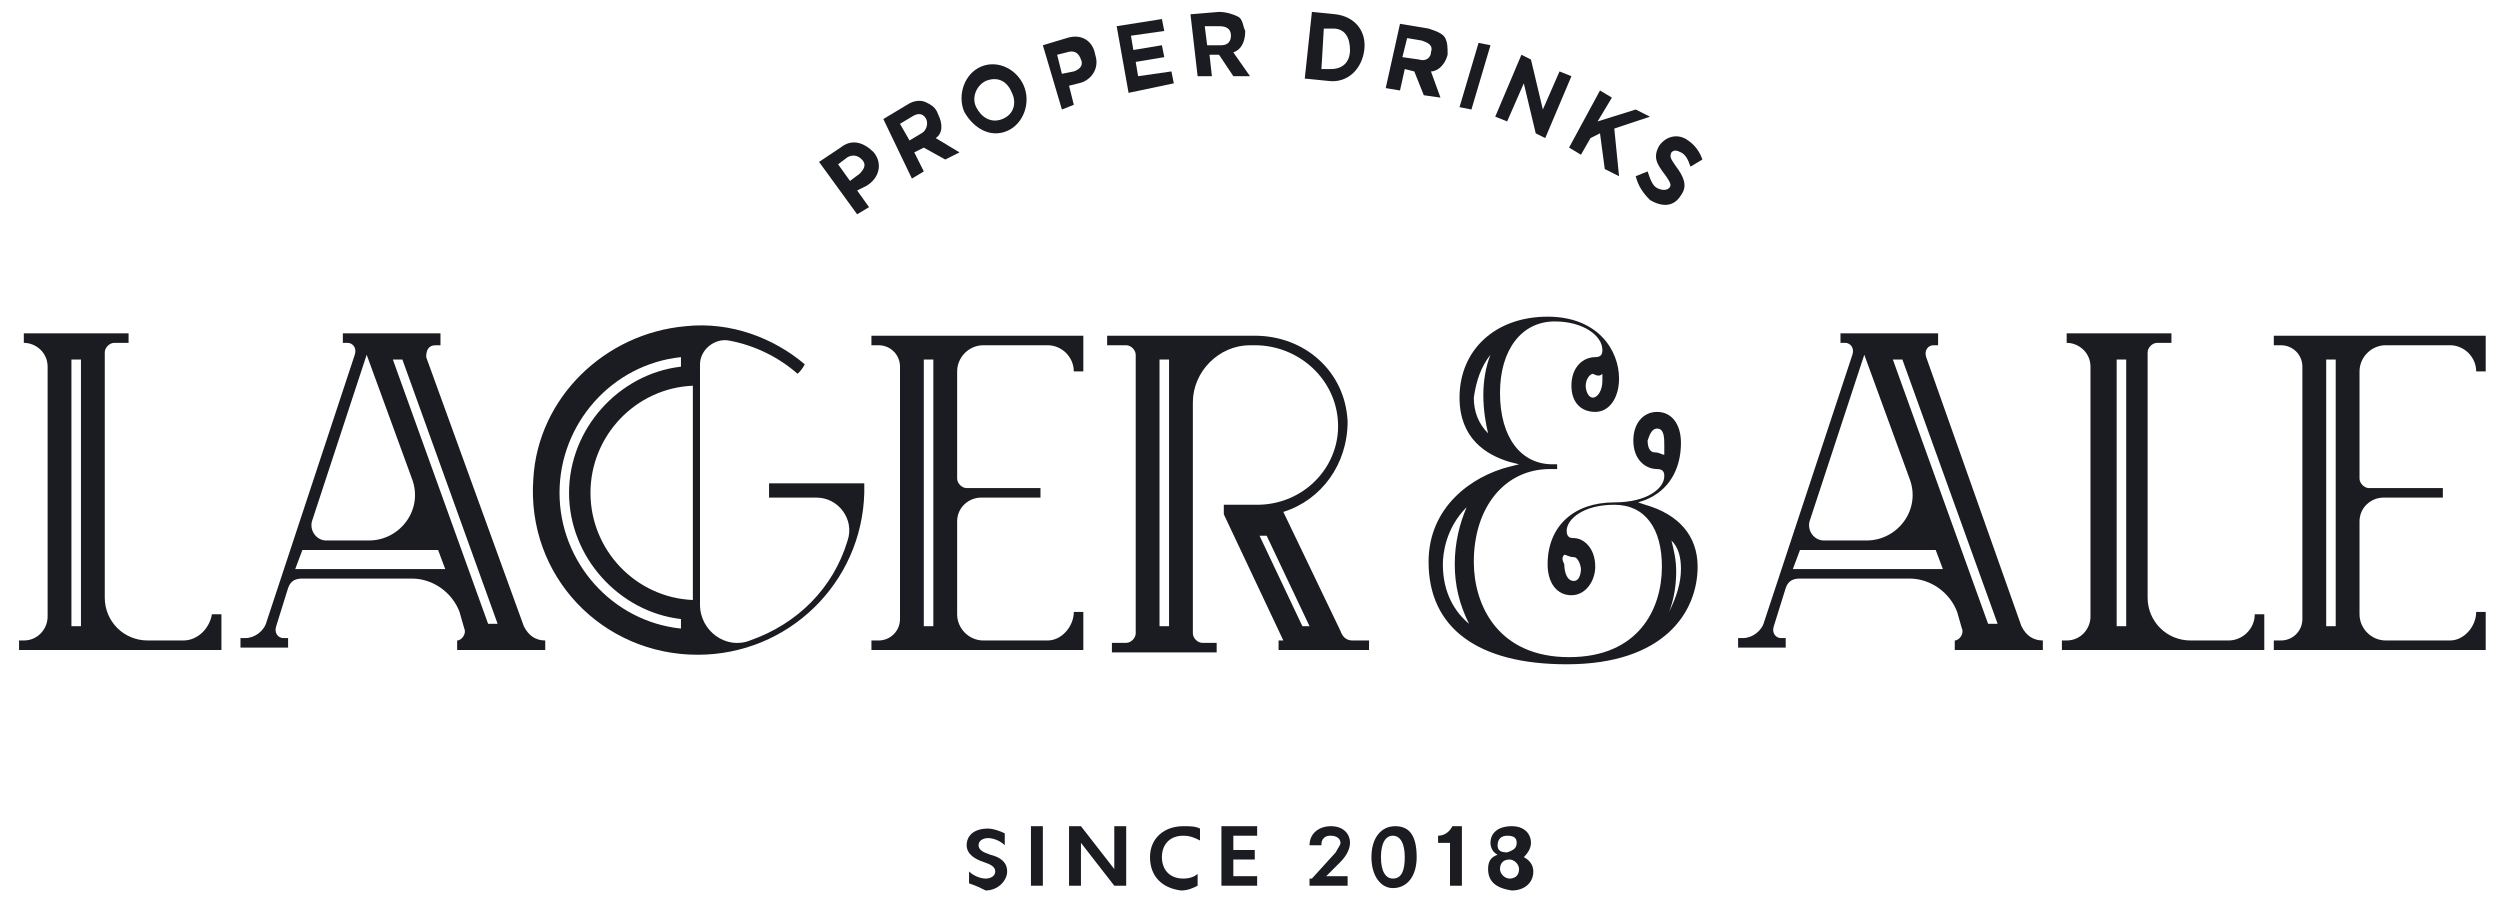 <svg width="105" height="38" viewBox="0 0 105 38" fill="none" xmlns="http://www.w3.org/2000/svg">
<path d="M3 15.1H3.4V26.3H3V15.1ZM7.7 26.9H6.2C5.2 26.9 4.4 26.1 4.4 25.1V14.8C4.4 14.6 4.6 14.4 4.8 14.4H5.4V14H1V14.4C1.5 14.4 2 14.8 2 15.4V25.9C2 26.4 1.6 26.9 1 26.9H0.8V27.3H8.9H9.3V26.9V25.8H8.9C8.8 26.4 8.3 26.9 7.7 26.9Z" fill="#1A1C21"/>
<path d="M88.9 15.1H89.3V26.3H88.9V15.1ZM93.6 26.9H92C91 26.9 90.2 26.1 90.2 25.1V14.8C90.2 14.6 90.4 14.4 90.6 14.4H91.2V14H86.8V14.4C87.3 14.4 87.8 14.8 87.8 15.4V25.9C87.8 26.4 87.4 26.9 86.8 26.9H86.6V27.3H94.7H95.1V26.9V25.8H94.7C94.7 26.4 94.2 26.9 93.6 26.9Z" fill="#1A1C21"/>
<path d="M39.2 26.3H38.8V15.1H39.2V26.3ZM40.2 14.1H37.8H36.6V14.5H36.9C37.4 14.5 37.8 14.9 37.8 15.4V26C37.8 26.5 37.4 26.9 36.9 26.9H36.6V27.3H45.1H45.5V26.9V25.7H45.1C45.1 26.3 44.6 26.9 44 26.9H41.3C40.7 26.9 40.2 26.4 40.2 25.8V21.9C40.2 21.3 40.7 20.9 41.2 20.9H43.7V20.5H40.6C40.4 20.5 40.2 20.3 40.2 20.1V15.6C40.2 15 40.7 14.5 41.3 14.5H44C44.6 14.5 45.1 15 45.1 15.6H45.5V14.5V14.1H45.1H40.2Z" fill="#1A1C21"/>
<path d="M98.1 26.3H97.7V15.1H98.1V26.3ZM99.1 14.1H96.7H95.5V14.5H95.8C96.3 14.5 96.7 14.9 96.7 15.4V26C96.7 26.5 96.3 26.9 95.8 26.9H95.5V27.3H104H104.4V26.9V25.7H104C104 26.3 103.5 26.9 102.9 26.9H100.2C99.6 26.9 99.1 26.4 99.1 25.8V21.9C99.1 21.3 99.6 20.9 100.1 20.9H102.6V20.5H99.5C99.3 20.5 99.1 20.3 99.1 20.1V15.6C99.1 15 99.6 14.5 100.2 14.5H102.9C103.5 14.5 104 15 104 15.6H104.4V14.5V14.1H104H99.1Z" fill="#1A1C21"/>
<path d="M12.4 23.9L12.7 23.1H18.4L18.7 23.9H12.4ZM15.4 14.9L17.3 20.1C17.8 21.4 16.8 22.7 15.5 22.7H13.7C13.3 22.7 13 22.3 13.1 21.9L15.4 14.9ZM20.5 26.2L16.5 15.1H16.9L20.9 26.2H20.5ZM18.3 14.5H18.5V14H14.4V14.4H14.6C14.8 14.4 15 14.6 14.9 14.9L11.2 26.1C11.1 26.5 10.7 26.8 10.3 26.8H10.1V27.2H12.1V26.8H11.9C11.7 26.8 11.5 26.6 11.6 26.3L12.1 24.7C12.2 24.4 12.4 24.3 12.7 24.3H17.3C18.2 24.3 19 24.9 19.3 25.7L19.5 26.4C19.6 26.6 19.4 26.9 19.2 26.9V27.3H22.9V26.9C22.5 26.9 22.2 26.7 22 26.3L17.9 15C17.9 14.7 18 14.5 18.3 14.5Z" fill="#1A1C21"/>
<path d="M75.3 23.9L75.6 23.1H81.3L81.6 23.9H75.3ZM78.3 14.9L80.2 20.1C80.7 21.4 79.7 22.7 78.4 22.7H76.6C76.2 22.7 75.9 22.3 76 21.9L78.3 14.9ZM83.5 26.2L79.5 15.1H79.9L83.9 26.2H83.5ZM81.2 14.5H81.4V14H77.3V14.4H77.5C77.7 14.4 77.9 14.6 77.8 14.9L74.1 26.1C74 26.5 73.6 26.8 73.2 26.8H73V27.2H75V26.8H74.8C74.6 26.8 74.4 26.6 74.5 26.3L75 24.7C75.1 24.4 75.3 24.3 75.6 24.3H80.2C81.1 24.3 81.9 24.9 82.2 25.7L82.4 26.4C82.5 26.6 82.3 26.9 82.1 26.9V27.3H85.8V26.9C85.4 26.9 85.1 26.7 84.9 26.3L80.9 15C80.8 14.7 81 14.5 81.2 14.5Z" fill="#1A1C21"/>
<path d="M53.2 22.5L55 26.3H54.7L52.9 22.5H53.2ZM49.1 26.3H48.7V15.1H49.1V26.3ZM56.3 26.5L53.9 21.5C55.5 21 56.6 19.5 56.6 17.7C56.5 15.6 54.8 14.1 52.7 14.1H52.5H46.5V14.5H47.3C47.5 14.5 47.7 14.7 47.7 14.9V26.6C47.7 26.8 47.5 27 47.3 27H46.7V27.4H51.1V27H50.5C50.3 27 50.1 26.8 50.1 26.6V16.9C50.1 15.6 51.2 14.5 52.5 14.5H52.7C54.6 14.5 56.2 16 56.2 17.9C56.2 19.7 54.7 21.2 52.8 21.2H51.4V21.6L53.9 26.9H53.7V27.3H57.5V26.9H56.8C56.6 26.9 56.4 26.8 56.3 26.5Z" fill="#1A1C21"/>
<path d="M28.6 26V26.4C25.7 26.1 23.5 23.6 23.5 20.7C23.5 17.8 25.7 15.3 28.6 15V15.4C26 15.7 23.9 18 23.9 20.7C23.9 23.4 26 25.7 28.6 26ZM29.1 25.2C26.7 25.1 24.8 23.1 24.8 20.7C24.8 18.3 26.7 16.3 29.1 16.2V25.2ZM32.4 20.9H34.3C35.2 20.9 35.9 21.8 35.6 22.7C35 24.7 33.5 26.2 31.5 26.9C30.5 27.3 29.4 26.5 29.4 25.4V15.3C29.4 14.7 30 14.2 30.6 14.3C31.7 14.5 32.7 15 33.5 15.7C33.6 15.6 33.7 15.5 33.8 15.3C32.5 14.2 30.7 13.5 28.8 13.7C25.4 14 22.6 16.7 22.4 20.1C22.1 24.2 25.3 27.5 29.3 27.5C33.1 27.5 36.2 24.5 36.3 20.7V20.3H32.3V20.9H32.4Z" fill="#1A1C21"/>
<path d="M65 13.3C62.8 13.3 61.3 14.7 61.3 16.7C61.3 18.4 62.4 19.1 63.4 19.4L63.8 19.5L63.4 19.6C61.8 20 60 21.3 60 23.6C60 26.4 62.1 27.9 65.8 27.9C69.9 27.9 71.3 25.7 71.3 23.8C71.3 22.5 70.5 21.6 69.1 21.2L68.8 21.1L69.1 21C70.1 20.6 70.6 19.7 70.6 18.6C70.6 17.8 70.2 17.3 69.6 17.3C69 17.3 68.6 17.8 68.6 18.5C68.6 19.3 69.1 19.7 69.6 19.7C69.9 19.7 69.9 19.9 69.9 20C69.9 20.5 69.2 21.1 67.8 21.1C66.1 21.1 65 22.1 65 23.7C65 24.5 65.4 25 66 25C66.6 25 67 24.4 67 23.8C67 23 66.5 22.6 66.1 22.6C66 22.6 65.8 22.6 65.8 22.3C65.8 21.8 66.5 21.2 67.8 21.2C69.1 21.2 69.8 22.2 69.8 23.8C69.8 25.6 68.8 27.6 65.9 27.6C62.9 27.6 61.9 25.4 61.9 23.6C61.9 21.3 63.2 19.7 65.1 19.7H65.4V19.5H65.2C63.9 19.5 63 18.4 63 16.5C63 14.7 63.9 13.5 65.3 13.5C66.5 13.5 67.3 14.1 67.3 14.7C67.3 14.8 67.3 15 67 15C66.5 15 66 15.4 66 16.2C66 16.9 66.4 17.3 67 17.3C67.6 17.3 68 16.7 68 15.9C68 14.7 67.1 13.3 65 13.3ZM65.7 23.3C65.8 23.3 65.9 23.4 66.1 23.4C66.3 23.4 66.4 23.8 66.4 23.9C66.4 23.9 66.4 24.4 66.1 24.4C65.8 24.4 65.7 24 65.7 23.7C65.6 23.5 65.6 23.4 65.7 23.3ZM70.2 22.7C70.5 23 70.6 23.4 70.6 23.9C70.6 24.5 70.4 25.1 70.1 25.7C70.3 25.2 70.4 24.6 70.4 24C70.4 23.5 70.3 23.1 70.2 22.7ZM61.6 21.3C61.3 22 61.1 22.8 61.1 23.7C61.1 24.6 61.3 25.4 61.7 26.2C61.1 25.7 60.6 24.9 60.6 23.7C60.6 23.3 60.7 22.2 61.6 21.3ZM69.6 18C69.9 18 69.9 18.4 69.9 18.7C69.9 18.8 69.9 19 69.9 19.1C69.8 19.1 69.7 19 69.5 19C69.3 19 69.2 18.8 69.2 18.5C69.3 18.2 69.4 18 69.6 18ZM67.3 15.7C67.3 15.8 67.3 15.9 67.3 16C67.3 16.4 67.1 16.7 66.9 16.7C66.7 16.7 66.6 16.4 66.6 16.2C66.6 15.9 66.8 15.7 66.9 15.7C67.1 15.8 67.2 15.8 67.3 15.7ZM62.6 14.9C62.4 15.4 62.3 16 62.3 16.6C62.3 17.2 62.4 17.8 62.5 18.2C62.1 17.8 61.9 17.3 61.9 16.7C62 16 62.2 15.4 62.6 14.9Z" fill="#1A1C21"/>
<path d="M36.1 7.3C36.3 7.1 36.4 6.9 36.2 6.7C36 6.5 35.8 6.5 35.6 6.6L35.2 6.9L35.7 7.6L36.1 7.3ZM34.4 6.8L35.3 6.2C35.8 5.8 36.3 6 36.7 6.4C37.1 6.9 36.9 7.5 36.4 7.8L36 8L36.5 8.7L36 9L34.4 6.8Z" fill="#1A1C21"/>
<path d="M38.7 5.6C38.9 5.5 39 5.2 38.9 5C38.8 4.8 38.6 4.7 38.3 4.9L37.8 5.2L38.2 5.9L38.7 5.6ZM37.1 5L38.1 4.4C38.4 4.2 38.7 4.2 38.9 4.3C39.1 4.4 39.3 4.5 39.4 4.8C39.6 5.2 39.6 5.6 39.3 5.8L40.3 6.4L39.7 6.7L38.8 6.2L38.4 6.4L38.8 7.2L38.3 7.5L37.1 5Z" fill="#1A1C21"/>
<path d="M42.5 3.9C42.3 3.4 41.9 3.2 41.4 3.4C41 3.6 40.8 4.1 41 4.5C41.2 4.9 41.6 5.2 42.1 5C42.6 4.8 42.7 4.3 42.5 3.9ZM40.5 4.7C40.2 4 40.5 3.1 41.2 2.8C41.9 2.5 42.7 2.9 43 3.6C43.3 4.3 43 5.2 42.3 5.5C41.6 5.8 40.9 5.4 40.5 4.7Z" fill="#1A1C21"/>
<path d="M45.1 3C45.4 2.9 45.5 2.7 45.4 2.5C45.3 2.2 45.1 2.1 44.8 2.2L44.4 2.3L44.6 3.1L45.1 3ZM43.8 1.9L44.8 1.6C45.4 1.4 45.9 1.7 46 2.3C46.2 2.9 45.8 3.4 45.3 3.5L44.9 3.6L45.1 4.4L44.6 4.6L43.8 1.9Z" fill="#1A1C21"/>
<path d="M46.9 1.1L48.8 0.8L48.9 1.3L47.5 1.5L47.6 2.1L48.8 1.9L48.9 2.4L47.7 2.6L47.8 3.2L49.2 3L49.3 3.5L47.4 3.9L46.9 1.1Z" fill="#1A1C21"/>
<path d="M51.3 1.9C51.6 1.9 51.7 1.7 51.7 1.5C51.7 1.2 51.5 1.1 51.2 1.1H50.6L50.7 1.9H51.3ZM50 0.6L51.2 0.5C51.5 0.5 51.8 0.6 52 0.7C52.2 0.8 52.2 1.1 52.3 1.3C52.3 1.8 52.1 2.1 51.8 2.2L52.5 3.2H51.8L51.2 2.3H50.8L50.9 3.2H50.3L50 0.6Z" fill="#1A1C21"/>
<path d="M55.9 2.9C56.4 2.9 56.7 2.6 56.7 2.1C56.7 1.6 56.5 1.2 56 1.2H55.6L55.5 2.9H55.9ZM55.1 0.5L56.1 0.6C56.9 0.7 57.4 1.3 57.3 2.1C57.2 2.9 56.6 3.5 55.8 3.4L54.8 3.3L55.1 0.5Z" fill="#1A1C21"/>
<path d="M59.6 2.5C59.9 2.6 60.1 2.4 60.1 2.2C60.2 1.9 60 1.8 59.7 1.7L59.1 1.6L58.9 2.4L59.6 2.5ZM58.8 1L60 1.2C60.3 1.3 60.6 1.4 60.7 1.6C60.8 1.8 60.8 2 60.8 2.3C60.7 2.7 60.4 3 60.1 3L60.5 4.1L59.8 4L59.4 3L59 2.9L58.8 3.8L58.2 3.7L58.8 1Z" fill="#1A1C21"/>
<path d="M62.1 1.8L62.6 1.9L61.8 4.6L61.3 4.5L62.1 1.8Z" fill="#1A1C21"/>
<path d="M63.9 2.3L64.3 2.5L64.8 4.6L65.5 3L66 3.2L64.9 5.8L64.5 5.6L64 3.5L63.3 5.1L62.8 4.9L63.9 2.3Z" fill="#1A1C21"/>
<path d="M67.2 3.8L67.7 4.1L67.1 5.1L68.7 4.6L69.3 4.9L67.8 5.4L68 7.4L67.4 7.1L67.2 5.6L66.8 5.8L66.4 6.5L65.9 6.2L67.2 3.8Z" fill="#1A1C21"/>
<path d="M68.7 7.4L69.2 7.2C69.3 7.5 69.4 7.8 69.6 7.9C69.8 8 70 8 70.1 7.9C70.2 7.8 70.2 7.7 69.9 7.3C69.6 6.9 69.4 6.6 69.7 6.1C70 5.7 70.5 5.6 70.9 5.9C71.2 6.1 71.4 6.4 71.5 6.7L71 7C70.9 6.7 70.8 6.5 70.6 6.4C70.4 6.3 70.3 6.3 70.2 6.4C70.1 6.6 70.2 6.7 70.4 7C70.7 7.4 70.9 7.8 70.6 8.2C70.3 8.7 69.8 8.7 69.3 8.4C69 8.1 68.8 7.8 68.7 7.4Z" fill="#1A1C21"/>
<path d="M40.7 37.1V36.6C40.9 36.8 41.2 36.9 41.4 36.9C41.6 36.9 41.8 36.8 41.8 36.6C41.8 36.4 41.6 36.3 41.3 36.2C41 36.1 40.6 35.9 40.6 35.5C40.6 35.1 40.9 34.8 41.5 34.8C41.7 34.8 42 34.9 42.2 35V35.5C42 35.3 41.7 35.2 41.5 35.2C41.3 35.2 41.1 35.3 41.1 35.5C41.1 35.7 41.3 35.8 41.6 35.9C42 36 42.3 36.2 42.3 36.6C42.3 37 41.9 37.4 41.4 37.4C41.2 37.3 41 37.2 40.7 37.1Z" fill="#1A1C21"/>
<path d="M43.8 34.7H43.3V37.2H43.8V34.7Z" fill="#1A1C21"/>
<path d="M44.9 34.7H45.4L46.8 36.5V34.7H47.3V37.2H46.8L45.4 35.4V37.2H44.9V34.7Z" fill="#1A1C21"/>
<path d="M48.3 36C48.3 35.2 48.9 34.7 49.7 34.7C50 34.7 50.2 34.7 50.4 34.8V35.3C50.2 35.2 50 35.1 49.7 35.1C49.1 35.1 48.8 35.5 48.8 36C48.8 36.5 49.1 36.9 49.7 36.9C50 36.9 50.2 36.8 50.3 36.7V37.2C50.1 37.3 49.9 37.4 49.6 37.4C48.8 37.3 48.3 36.8 48.3 36Z" fill="#1A1C21"/>
<path d="M51.3 34.7H52.8V35.1H51.8V35.7H52.7V36.1H51.8V36.8H52.8V37.2H51.3V34.7Z" fill="#1A1C21"/>
<path d="M55.1 36.9L56.1 35.8C56.2 35.6 56.3 35.5 56.3 35.4C56.3 35.2 56.1 35.1 55.9 35.1C55.8 35.1 55.7 35.1 55.6 35.2C55.5 35.3 55.5 35.4 55.5 35.5H55C55 35 55.4 34.7 55.9 34.7C56.4 34.7 56.7 35 56.7 35.4C56.7 35.6 56.6 35.9 56.3 36.2L55.7 36.8H56.6V37.2H55V36.9H55.1Z" fill="#1A1C21"/>
<path d="M59 36C59 35.4 58.8 35.1 58.5 35.1C58.2 35.1 58 35.4 58 36C58 36.6 58.2 36.9 58.5 36.9C58.9 36.9 59 36.5 59 36ZM57.6 36C57.6 35.2 58 34.7 58.6 34.7C59.2 34.7 59.5 35.1 59.5 36C59.5 36.8 59.1 37.3 58.5 37.3C58 37.3 57.6 36.8 57.6 36Z" fill="#1A1C21"/>
<path d="M60.9 35.4H60.4V35.1C60.7 35.1 60.9 34.9 61 34.7H61.4V37.2H60.9V35.4Z" fill="#1A1C21"/>
<path d="M63.7 35.4C63.7 35.2 63.6 35.1 63.3 35.1C63.1 35.1 62.9 35.2 62.9 35.5C62.9 35.7 63 35.8 63.3 35.8C63.6 35.7 63.7 35.6 63.7 35.4ZM63.8 36.5C63.8 36.3 63.6 36.1 63.4 36.1C63.1 36.1 63 36.3 63 36.5C63 36.7 63.2 36.9 63.4 36.9C63.6 36.9 63.8 36.8 63.8 36.5ZM62.5 36.5C62.5 36.2 62.6 36 62.9 35.9C62.7 35.8 62.6 35.6 62.6 35.4C62.6 35 62.9 34.7 63.5 34.7C64 34.7 64.3 35 64.3 35.4C64.3 35.6 64.2 35.8 64 36C64.2 36.1 64.4 36.3 64.4 36.6C64.4 37.1 64 37.4 63.5 37.4C62.8 37.3 62.5 37 62.5 36.5Z" fill="#1A1C21"/>
</svg>
